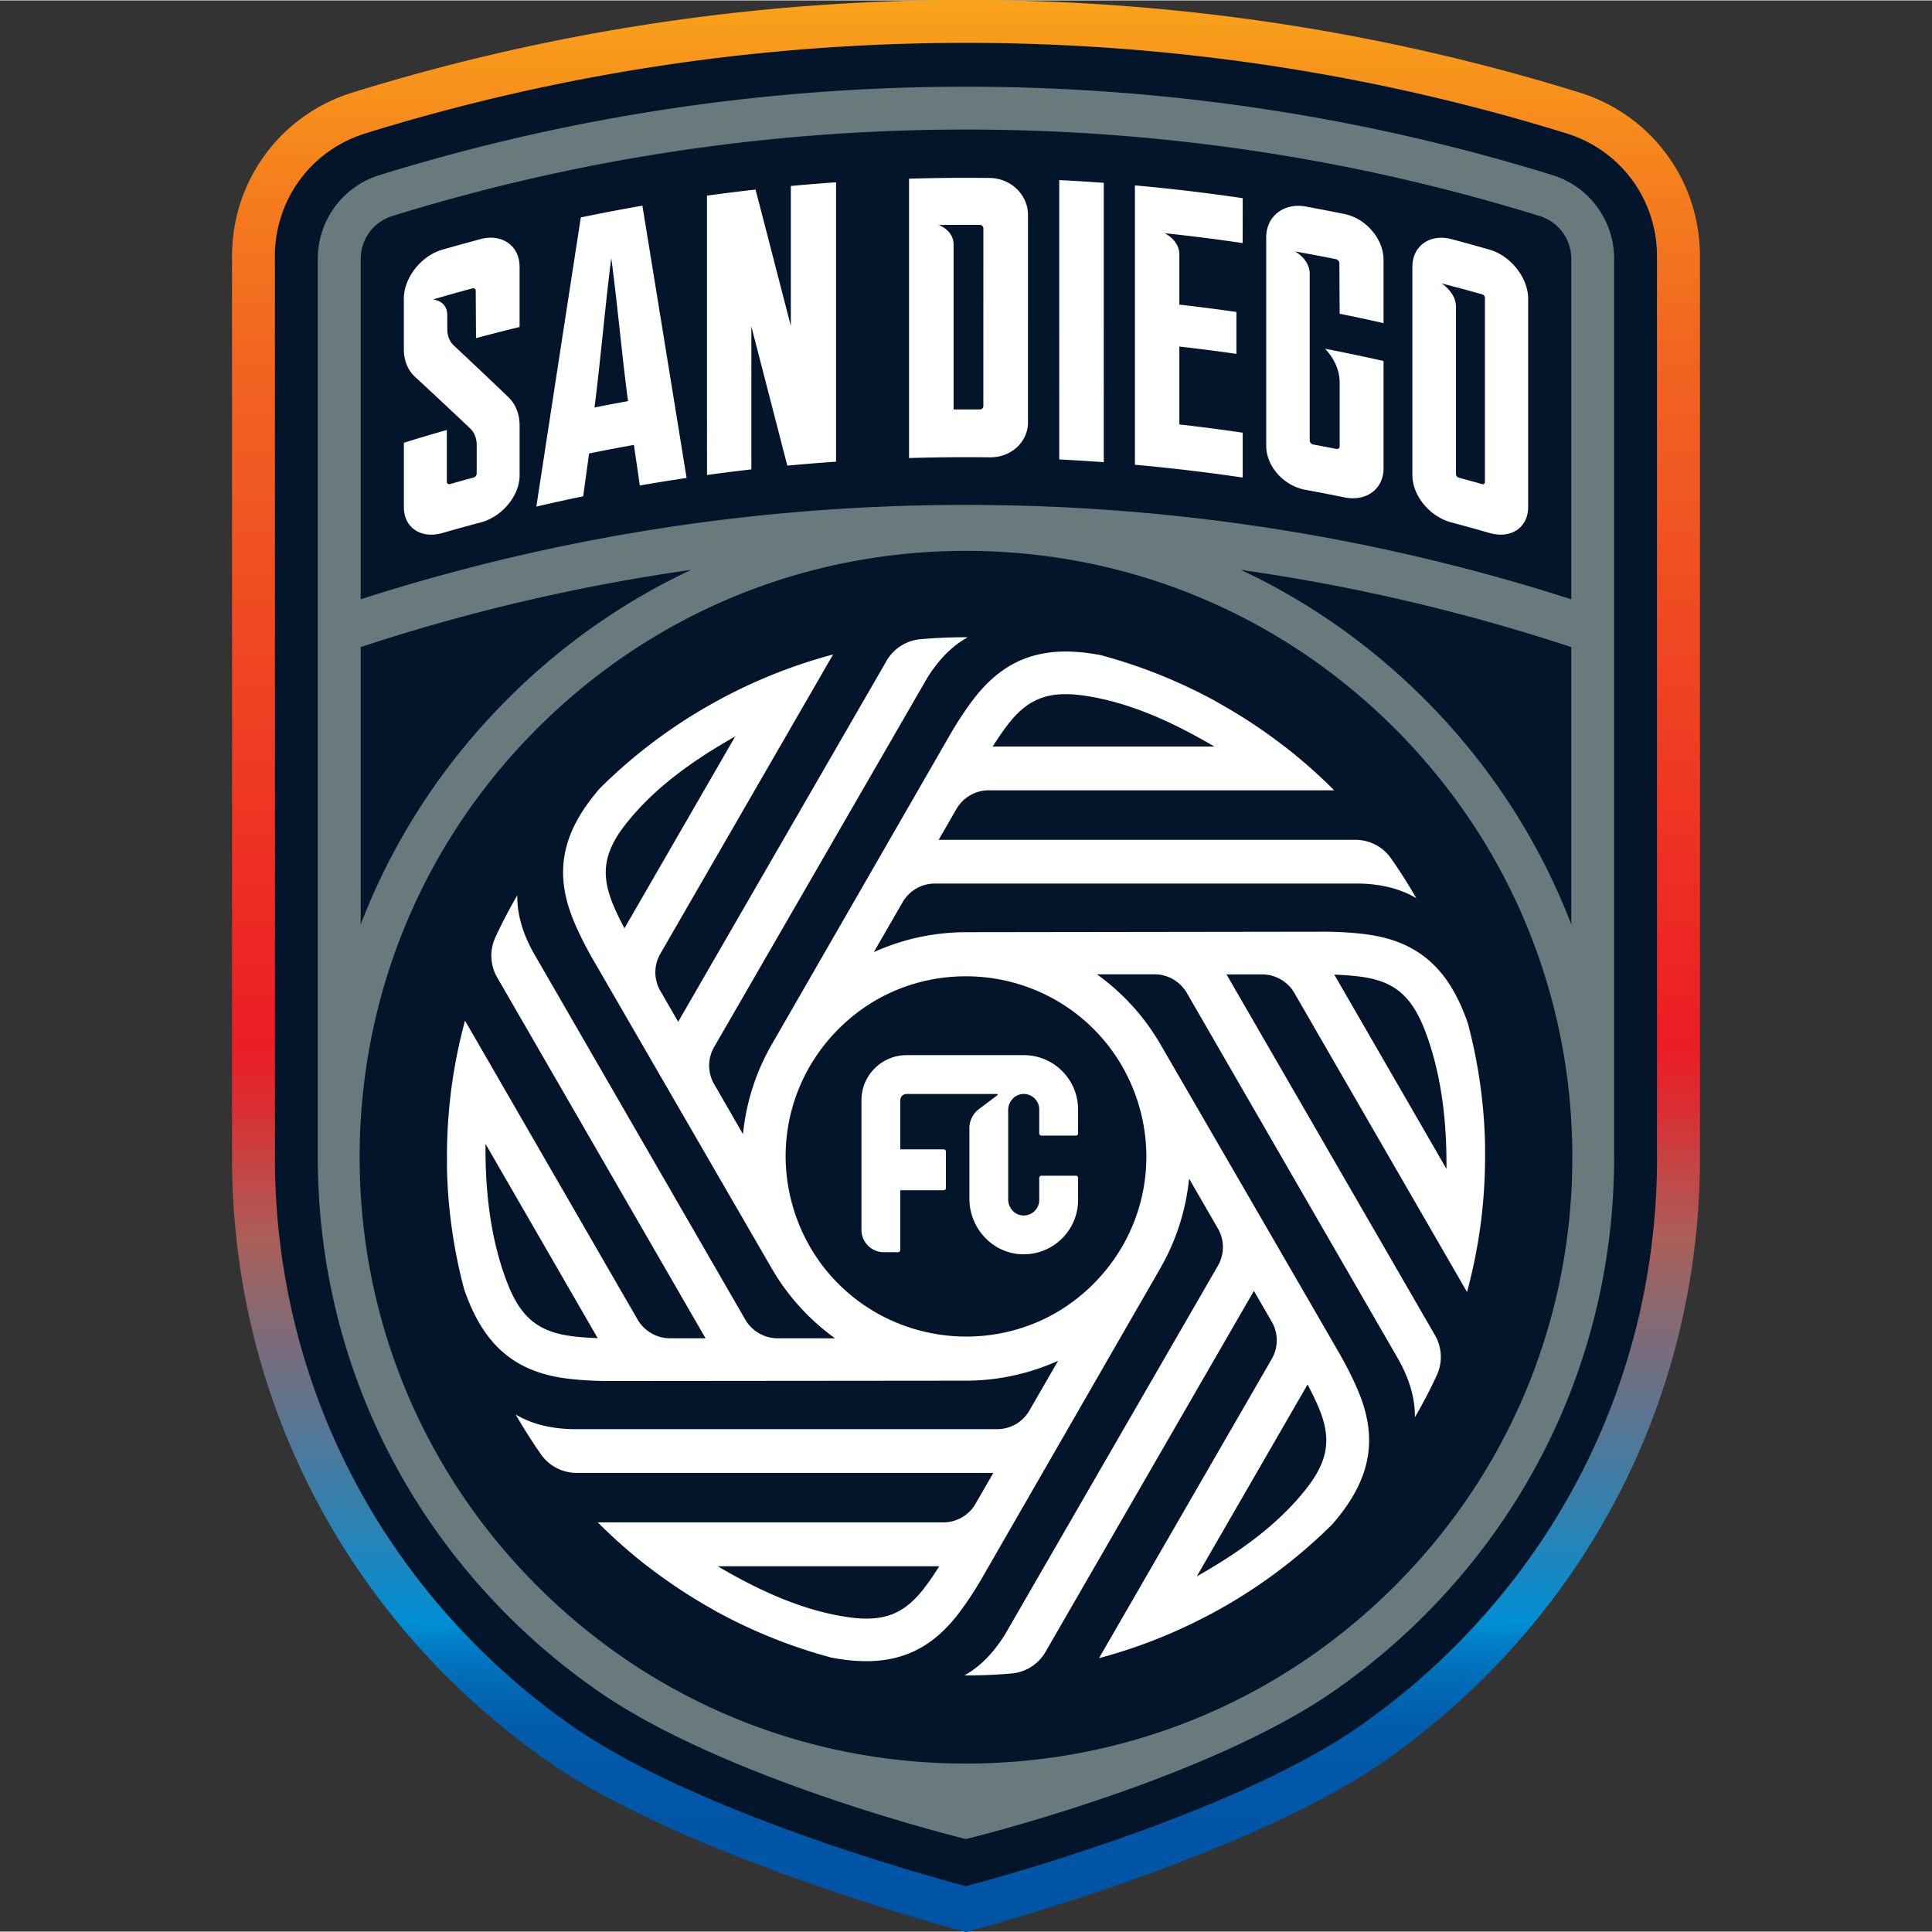 <svg height="768" viewBox="0 0 1301.358 1300.802" width="768" xmlns="http://www.w3.org/2000/svg"><rect x="0" y="0" width="1301.358" height="1300.802" fill="#333333" stroke="none"/><linearGradient id="a" gradientUnits="userSpaceOnUse" x1="233.858" x2="233.858" y1="4.241" y2="598.777" gradientTransform="matrix(2.18 0 0 2.18 140.844 -18.46)"><stop offset="0" stop-color="#f9a51a"/><stop offset=".006" stop-color="#f9a31a"/><stop offset=".113" stop-color="#f47b1e"/><stop offset=".198" stop-color="#f16321"/><stop offset=".25" stop-color="#f05a22"/><stop offset=".55" stop-color="#ec1c24"/><stop offset=".583" stop-color="#da2e33"/><stop offset=".649" stop-color="#ab5e58"/><stop offset=".65" stop-color="#aa5f59"/><stop offset=".833" stop-color="#0f8ac8"/><stop offset=".85" stop-color="#008ed3"/><stop offset=".863" stop-color="#007bc4"/><stop offset=".881" stop-color="#006ab6"/><stop offset=".902" stop-color="#005dac"/><stop offset=".932" stop-color="#0056a7"/><stop offset="1" stop-color="#0054a5"/></linearGradient><path d="M1116.17 779.713V172.319c0-38.195-24.503-71.441-60.954-82.756C924.694 49.101 788.59 28.586 650.679 28.586c-137.912 0-274.015 20.515-404.537 60.977-36.472 11.293-60.955 44.561-60.955 82.756v607.394c0 124.33 48.42 241.248 136.343 329.17 18.901 18.902 39.438 36.234 61.086 51.538 88.424 63.44 268.085 109.854 268.085 109.854s179.66-46.414 268.085-109.854c21.648-15.304 42.206-32.658 61.086-51.537 87.88-87.923 136.299-204.82 136.299-329.171z" fill="#02152b" style="stroke-width:2.18"/><path d="M1063.762 61.985C930.493 20.672 791.49-.278 650.678-.278c-140.833 0-279.814 20.95-413.104 62.285-48.616 15.042-81.274 59.385-81.274 110.312v607.394c0 132.047 51.428 256.203 144.801 349.576a504.896 504.896 0 0 0 50.513 44.169s12.274 9.069 13.713 10.093l.436.306c90.495 64.923 274.8 114.541 282.604 116.613l2.311.61 2.31-.61c7.806-2.072 192.11-51.69 282.627-116.635l.393-.283c1.395-1.003 13.712-10.094 13.821-10.181 17.68-13.495 34.642-28.342 50.426-44.104 93.373-93.373 144.8-217.529 144.8-349.576V172.319c0-50.927-32.657-95.27-81.294-110.334zm52.409 717.728c0 124.352-48.42 241.248-136.343 329.17a473.851 473.851 0 0 1-61.086 51.538c-88.424 63.44-268.085 109.854-268.085 109.854s-179.66-46.414-268.085-109.854c-21.648-15.304-42.184-32.636-61.086-51.537-87.923-87.923-136.342-204.82-136.342-329.171V172.319c0-38.195 24.504-71.441 60.955-82.756C376.62 49.101 512.723 28.586 650.635 28.586c137.913 0 274.015 20.515 404.537 60.977 36.473 11.293 60.955 44.561 60.955 82.756v607.394z" fill="url(#a)" style="fill:url(#a);stroke-width:2.18"/><path d="M1045.601 117.643c-127.404-39.504-260.28-59.517-394.944-59.517-134.664 0-267.518 20.013-394.922 59.517-24.919 7.717-41.662 30.455-41.662 56.55V779.19c0 116.613 45.412 226.25 127.884 308.722 17.942 17.942 37.17 34.14 57.49 48.485h-.023c86.571 62.11 251.233 102.072 251.233 102.072s164.662-39.961 251.233-102.072h-.022c20.319-14.345 39.547-30.543 57.49-48.485 82.45-82.472 127.883-192.109 127.883-308.722V174.194c.022-26.096-16.721-48.834-41.64-56.551M264.303 145.22c124.635-38.631 254.634-58.23 386.376-58.23 131.764 0 261.741 19.599 386.376 58.23 12.754 3.946 21.343 15.609 21.343 28.973v229.192c-131.328-42.184-268.39-63.571-407.719-63.571-139.351 0-276.391 21.387-407.72 63.571V174.194c0-13.364 8.568-25.006 21.344-28.973M242.96 435.564c72.575-23.893 146.98-41.247 222.586-51.995-45.346 21.256-87.138 50.447-123.589 86.92-43.95 43.95-77.371 95.619-98.997 151.93zm696.515 632.443c-77.153 77.153-179.704 119.621-288.818 119.621-109.113 0-211.664-42.49-288.796-119.621-77.131-77.131-119.62-179.704-119.62-288.796 0-109.091 42.489-211.664 119.62-288.818 77.132-77.13 179.705-119.62 288.796-119.62 109.092 0 211.665 42.49 288.818 119.62 77.131 77.154 119.621 179.705 119.621 288.818 0 109.113-42.468 211.665-119.621 288.796M959.4 470.489c-36.473-36.473-78.243-65.664-123.61-86.92a1294.28 1294.28 0 0 1 222.607 52.017V622.42c-21.648-56.333-55.068-108.001-98.997-151.93" fill="#697a7c" style="stroke-width:2.18"/><g fill="#fff"><path d="M320.44 195.515c.065 11.315.13 20.646.196 31.96a1411.604 1411.604 0 0 1 29.344-7.5v-40.68c0-13.909-11.75-22.367-26.183-18.53a1374.426 1374.426 0 0 0-25.812 7.128c-14.367 4.12-25.965 19.054-25.965 32.942v34.074c0 7.587 2.638 14.105 7.478 18.596a4086.236 4086.236 0 0 1 37.148 34.751c2.878 2.725 4.448 6.671 4.448 11.14v19.272c0 1.2-1.003 2.42-2.224 2.747a1280.712 1280.712 0 0 0-15.675 4.338c-1.22.35-2.223-.327-2.223-1.526v-34.881a1222.15 1222.15 0 0 0-28.93 8.611v43.362c0 13.91 11.598 21.54 25.965 17.42 8.59-2.464 17.179-4.84 25.812-7.13 14.432-3.837 26.183-17.92 26.183-31.829v-33.508c0-7.608-2.682-14.345-7.609-19.076a3785.174 3785.174 0 0 0-36.647-34.685c-2.9-2.703-4.47-6.627-4.47-11.118v-9.44c0-9.57-9.156-10.552-9.766-10.464h-.044.022-.022.022a1159.35 1159.35 0 0 1 26.728-7.522c1.22-.327 2.202.35 2.224 1.548zM432.714 138.266a1230.181 1230.181 0 0 0-41.487 7.914 169793.76 169793.76 0 0 0-29.954 194.769 1314.61 1314.61 0 0 1 31.567-6.933c1.308-9.941 2.638-18.901 3.946-28.843 10.05-2.049 20.123-3.967 30.216-5.755 1.33 9.44 2.638 17.899 3.968 27.338a1297.073 1297.073 0 0 1 31.502-5.101c-9.92-61.26-19.838-122.368-29.758-183.389zm-32.265 135.95c3.75-28.93 7.521-71.703 11.293-100.589 3.771 27.447 7.543 68.782 11.293 96.273a1371.824 1371.824 0 0 0-22.586 4.316zM476.207 131.508c10.9-1.504 21.8-2.878 32.723-4.099 7.914 30.543 15.827 61.174 23.763 91.87v-94.29a1292.51 1292.51 0 0 1 30.456-2.463v188.163a1387.29 1387.29 0 0 0-32.832 2.682c-8.089-31.328-16.155-62.59-24.221-93.766V315.9a1255.35 1255.35 0 0 0-29.867 3.772c-.022-62.721-.022-125.442-.022-188.163zM666.724 119.605a1293.814 1293.814 0 0 0-54.414.48v188.162c18.138-.545 36.276-.697 54.414-.48 14.193.175 25.704-10.224 25.704-23.566V144.327c-.022-13.32-11.511-24.548-25.704-24.722zm-4.36 153.674c0 1.242-1.09 2.245-2.42 2.245-5.864-.043-11.75-.043-17.615 0V164.362c-.109-9.745-10.028-13.037-10.028-13.037h.065c-.087-.022-.13-.022-.13-.022 9.243-.13 18.487-.174 27.73-.109 1.33 0 2.42 1.025 2.42 2.29-.022 42.424-.022 77.392-.022 119.795zM713.487 309.207c10.007.501 20.013 1.111 29.998 1.83V122.876c-10.006-.72-19.991-1.352-29.998-1.832zM837.055 133.208a1271.89 1271.89 0 0 0-72.597-8.611v188.185a1274.224 1274.224 0 0 1 72.597 8.611v-30.216a1274.855 1274.855 0 0 0-42.665-5.559v-52.475c12.84 1.461 25.638 3.118 38.435 4.95V209.86a1277.1 1277.1 0 0 0-38.435-4.949v-33.965c-.152-9.702-9.985-14.17-9.985-14.15l.524.132a9.628 9.628 0 0 0-.502-.131 1293.364 1293.364 0 0 1 52.606 6.65c.022-9.44.022-20.842.022-30.239zM902.174 177.006c.065 12.013.13 22.04.196 34.053 9.876 1.984 19.73 4.099 29.562 6.322v-42.686c0-13.887-11.75-27.84-26.314-30.804a1358.614 1358.614 0 0 0-26.248-5.08c-14.607-2.66-26.466 6.715-26.466 20.602v140.594c0 13.887 11.881 27.01 26.466 29.67a1210.842 1210.842 0 0 1 26.248 5.08c14.563 2.965 26.314-5.58 26.314-19.49v-72.379a1278.622 1278.622 0 0 0-39.438-8.262c6.279 6.431 9.876 14.737 9.876 22.673v43.013c0 1.243-1.068 2.05-2.376 1.788a1201.582 1201.582 0 0 0-15.414-2.965c-1.308-.24-2.376-1.461-2.376-2.704V184.18c0-9.898-9.92-15.108-9.92-15.086.022 0 .066.021.088.021-.044-.021-.087-.021-.087-.021a1194.881 1194.881 0 0 1 27.49 5.166c1.33.284 2.399 1.505 2.399 2.747zM1003.264 167.872c-8.524-2.442-17.048-4.818-25.616-7.086-14.497-3.837-26.292 4.644-26.292 18.597v140.31c0 13.974 11.795 28.101 26.292 31.938a1208.026 1208.026 0 0 1 25.616 7.085c14.432 4.142 26.074-3.51 26.074-17.484v-140.31c0-13.931-11.642-28.908-26.074-33.05zm-3.052 156.66c0 1.003-.85 1.57-1.875 1.287a1287.387 1287.387 0 0 0-15.718-4.339c-1.047-.283-1.897-1.33-1.897-2.332V206.459c0-9.897-9.788-15.893-9.788-15.87 9.156 2.354 18.29 4.817 27.403 7.39 1.047.305 1.875 1.351 1.875 2.354zM1000.277 769.14c-.697-26.969-4.6-53.914-11.554-80.14a177.969 177.969 0 0 0-2.115-5.734c-2.332-6.04-4.97-11.598-7.804-16.504-12.797-22.171-31.437-34.162-58.666-37.715-8.481-1.112-18.924-1.744-28.669-1.744l-240.528.327c-20.493.022-40.397 4.077-59.19 12.034l-3.139 1.33 19.773-34.25c4.644-7.433 12.623-11.88 21.43-11.88h285.7c14.019.283 26.205 3.16 36.212 8.589l2.267 1.22-1.308-2.223a347.943 347.943 0 0 0-15.74-24.57 29.298 29.298 0 0 0-23.96-12.47H632.258l12.601-21.822c4.687-7.195 12.58-11.511 21.125-11.511h.284c.109 0 .196-.022.305 0h232.114l-1.243-1.243a348.536 348.536 0 0 0-31.938-28.123l-.545-.349a353.214 353.214 0 0 0-39.46-26.488c-2.376-1.373-4.73-2.703-7.085-4.055-24.286-13.255-50.186-23.61-77.023-30.826a192.012 192.012 0 0 0-5.34-.916c-35.144-5.472-59.866 3.924-80.206 30.456-5.189 6.758-10.966 15.5-15.85 23.959l-119.991 208.46c-10.225 17.746-16.678 37.018-19.163 57.27l-.414 3.38-19.752-34.25c-4.142-7.739-3.99-16.895.414-24.482l142.883-247.483c7.26-12.034 15.871-21.147 25.572-27.077l2.202-1.351h-2.572c-9.723.043-19.556.48-29.192 1.33a29.29 29.29 0 0 0-22.781 14.497L456.804 687.975l-12.579-21.823c-3.837-7.521-3.706-16.285.349-23.632l.741-1.286 115.85-200.677-1.679.458c-13.625 3.684-27.186 8.284-40.31 13.625l-.566.24a351.355 351.355 0 0 0-32.07 15.064l-.174.087a423.778 423.778 0 0 0-10.443 5.778l-1.46.85c-25.703 14.999-49.357 33.159-70.33 53.979a167.58 167.58 0 0 0-3.946 4.73c-22.302 27.688-26.531 53.827-13.734 84.675 3.27 7.87 7.935 17.245 12.819 25.703l120.45 208.198a151.777 151.777 0 0 0 24.067 31.35 154.786 154.786 0 0 0 15.915 13.844l2.703 2.049-39.023-.022c-8.83-.153-17.027-4.992-21.409-12.644L359.158 641.146c-6.802-12.317-10.399-24.351-10.704-35.731l-.066-2.595-1.286 2.246c-4.818 8.48-9.352 17.223-13.43 26.03a29.288 29.288 0 0 0 1.2 26.946l140.376 243.123h-24.592c-8.785-.24-16.939-5.123-21.256-12.753l-116.176-201.2-.458 1.7a349.635 349.635 0 0 0-8.546 42.686c-2.093 15.61-3.161 31.415-3.161 46.98 0 3.184.022 6.345.043 9.484a346.951 346.951 0 0 0 11.555 80.14c.632 1.81 1.352 3.772 2.115 5.756 12.84 33.159 33.333 49.88 66.47 54.24 8.46 1.112 18.902 1.744 28.668 1.744l240.53-.218c13.232 0 26.422-1.744 39.197-5.167a154.215 154.215 0 0 0 19.948-6.867l3.117-1.33-19.708 34.14c-4.621 7.434-12.622 11.882-21.386 11.882H385.82c-14.018-.284-26.205-3.161-36.19-8.59l-2.267-1.22 1.308 2.223a358.26 358.26 0 0 0 15.74 24.57 29.298 29.298 0 0 0 23.96 12.47H669.1l-12.601 21.822c-4.666 7.217-12.58 11.511-21.125 11.511H402.673l1.242 1.243a348.536 348.536 0 0 0 31.938 28.123l.545.349c12.558 9.701 25.835 18.618 39.482 26.488 2.354 1.352 4.687 2.681 7.02 4.011 24.308 13.277 50.229 23.654 77.11 30.87 1.656.305 3.487.632 5.34.916 35.143 5.472 59.866-3.924 80.206-30.456 5.188-6.78 10.966-15.5 15.85-23.96l119.99-208.459c10.226-17.746 16.679-37.018 19.164-57.27l.414-3.38 19.773 34.271c4.12 7.74 3.968 16.874-.414 24.439L677.45 1099.814c-7.281 12.034-15.892 21.169-25.594 27.099l-2.202 1.351h2.595a352.95 352.95 0 0 0 29.191-1.33 29.26 29.26 0 0 0 22.782-14.519l140.397-243.188 12.601 21.822c3.946 7.718 3.685 16.787-.72 24.265-.065.13-.108.218-.174.305l-116.045 201.004 1.7-.458a349.045 349.045 0 0 0 40.375-13.67l.502-.217a355.664 355.664 0 0 0 31.981-15.02l.48-.24a341.845 341.845 0 0 0 10.225-5.669l1.373-.785c25.747-15.02 49.423-33.18 70.439-54.044a215.341 215.341 0 0 0 3.946-4.73c22.302-27.71 26.553-53.827 13.734-84.675-3.27-7.87-7.935-17.245-12.819-25.704-38.653-66.972-112.187-193.787-120.515-208.154-10.224-17.659-23.697-32.876-40.07-45.215l-2.725-2.05h39.154c8.808.153 17.027 4.993 21.409 12.623l142.839 247.396c6.802 12.318 10.399 24.352 10.704 35.732l.066 2.594 1.286-2.245a341.4 341.4 0 0 0 13.43-26.03 29.288 29.288 0 0 0-1.2-26.946l-140.44-243.058h24.59c8.786.24 16.94 5.102 21.256 12.754l116.177 201.2.436-1.7a355.27 355.27 0 0 0 8.568-42.774 353.8 353.8 0 0 0 3.14-46.916c0-3.182-.023-6.322-.045-9.483m-25.943 17.964-75.583-130.892 2.071.087c5.646.24 11.031.698 15.544 1.286 22.586 2.965 34.336 12.732 43.362 36.08 9.658 24.963 14.563 54.982 14.585 89.188zm-262.94-113.604c28.08 16.22 48.18 42.468 56.617 73.905a122.991 122.991 0 0 1 4.164 31.262c0 32.374-12.71 62.917-35.775 85.983a123.15 123.15 0 0 1-24.984 19.25c-18.269 10.551-39.176 16.11-60.497 16.11-21.387 0-42.468-5.602-60.955-16.197-28.08-16.22-48.18-42.447-56.617-73.883a122.991 122.991 0 0 1-4.164-31.263c0-32.374 12.71-62.917 35.775-85.982a122.273 122.273 0 0 1 24.984-19.229c18.618-10.748 39.525-16.11 60.497-16.11a122.212 122.212 0 0 1 60.955 16.154m20.21-205.015c25.463 3.967 51.733 14.127 82.669 31.96l3.684 2.114h-149.27l1.111-1.744c3.03-4.752 6.105-9.2 8.895-12.819 13.844-18.073 28.189-23.37 52.91-19.511M412.985 609.055c-8.72-21.037-6.147-36.102 9.571-55.592 16.154-20.056 38.086-37.737 69.021-55.614l3.685-2.136-74.646 129.279-.96-1.853c-2.637-4.993-4.927-9.876-6.67-14.084m-10.4 292.023-2.07-.087c-5.647-.24-11.032-.698-15.545-1.287-22.585-2.965-34.336-12.731-43.362-36.08-9.657-24.984-14.563-54.982-14.584-89.187v-4.251zm230.087 153.63-1.112 1.745c-3.052 4.774-6.126 9.221-8.895 12.818-11.271 14.716-22.586 20.711-39.045 20.711-4.208 0-8.743-.392-13.888-1.199-25.463-3.968-51.733-14.127-82.668-31.96l-3.685-2.115zm173.447 6.846 74.646-129.28.96 1.854c2.616 5.036 4.926 9.92 6.67 14.105 8.743 21.038 6.148 36.102-9.57 55.592-16.154 20.079-38.086 37.738-69.022 55.614z"/><path d="M580.262 740.82v87.312c0 8.306 6.737 15.043 15.043 15.043h9.636a1.46 1.46 0 0 0 1.46-1.46v-40.267h29.28a1.46 1.46 0 0 0 1.46-1.46v-24.614a1.46 1.46 0 0 0-1.46-1.46H606.4V740.82a4.21 4.21 0 0 1 4.208-4.208h60.933c.436 0 .633.567.284.829l-12.427 9.352a16.187 16.187 0 0 0-6.43 12.274v48.027c0 19.817 15.39 36.735 35.186 37.476 20.82.785 38.02-15.915 38.02-36.582V793.12a1.46 1.46 0 0 0-1.46-1.46h-23.24a1.46 1.46 0 0 0-1.46 1.46v14.868c0 6.235-5.473 11.206-11.838 10.377-5.276-.675-9.091-5.428-9.091-10.747v-60.105c0-5.472 3.99-10.356 9.44-10.879 6.234-.589 11.488 4.295 11.488 10.42v16.133c0 .807.654 1.461 1.461 1.461h23.24a1.46 1.46 0 0 0 1.46-1.46v-16.133c0-20.21-16.394-36.604-36.603-36.604H610.63c-16.787.044-30.369 13.626-30.369 30.369"/></g></svg>